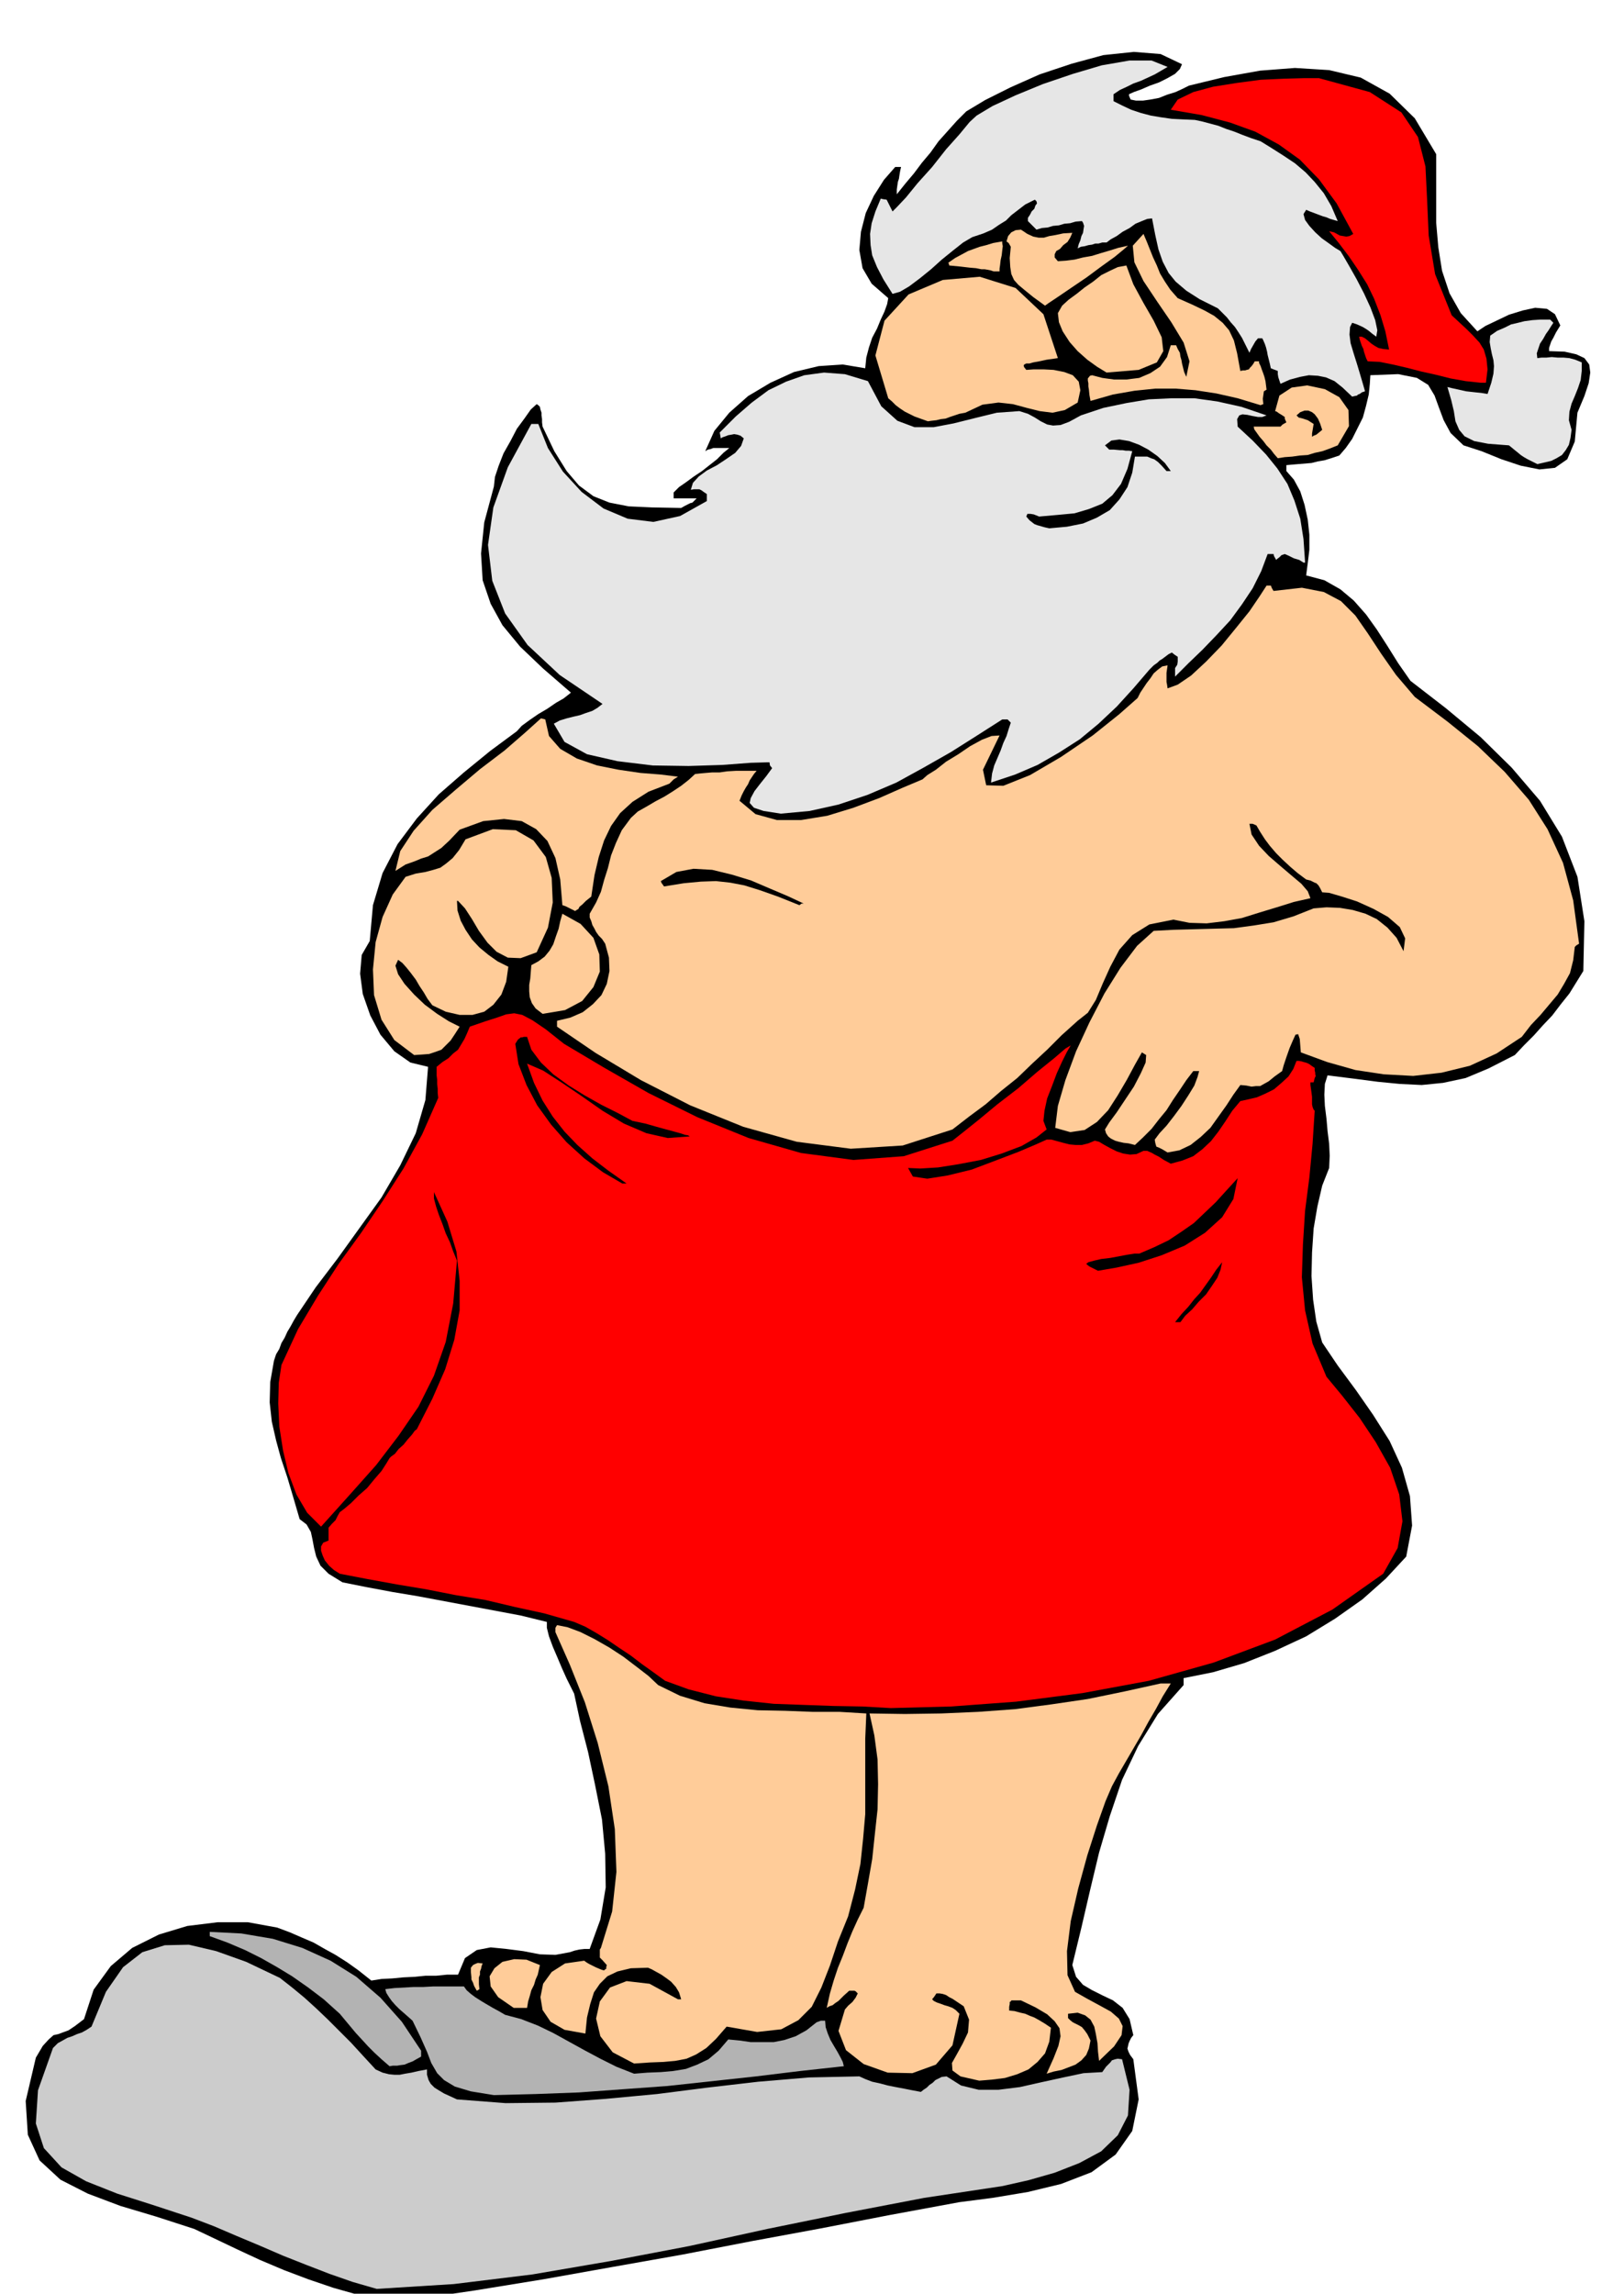 <svg xmlns="http://www.w3.org/2000/svg" width="490.455" height="692.436" fill-rule="evenodd" stroke-linecap="round" preserveAspectRatio="none" viewBox="0 0 3035 4285"><style>.brush1{fill:#000}.pen1{stroke:none}.brush3{fill:#b3b3b3}.brush4{fill:#fc9}.brush5{fill:red}.brush6{fill:#e6e6e6}</style><path d="m715 4298-46-11-46-13-47-16-45-17-45-19-43-20-42-20-38-18-71-23-67-20-61-23-51-26-39-36-22-48-4-63 19-81 13-22 11-12 9-8 9-2 8-3 11-4 12-8 17-13 18-55 32-44 40-34 50-25 53-16 57-7h56l55 10 24 9 23 10 21 9 21 12 20 11 22 14 21 15 24 19 19-3 20-1 21-2 21-1 20-2h20l20-2h21l13-31 22-15 26-5 30 3 31 4 31 6 29 1 27-5 9-3 9-2 9-1h10l20-55 10-60-1-63-6-64-13-65-13-61-15-58-11-51-6-12-8-16-9-20-8-19-9-21-7-19-4-16v-11l-49-12-48-9-48-9-48-9-48-9-48-8-48-9-45-9-26-16-15-15-8-17-4-16-3-16-3-14-8-14-13-10-12-41-11-37-12-36-9-33-8-35-4-36 1-38 7-40 4-12 6-10 4-11 6-10 5-11 6-10 6-11 6-10 35-52 41-54 41-57 41-57 35-60 29-60 18-62 5-62-33-8-30-21-26-31-19-36-14-40-5-38 3-35 15-26 6-67 18-60 28-54 36-48 41-45 47-41 49-40 50-37 9-10 15-11 16-11 17-10 16-11 14-8 9-7 5-4-52-45-43-41-33-40-22-40-15-44-3-50 6-58 18-67 2-18 7-21 9-23 13-23 12-23 14-19 12-17 11-10 3 2 3 3 1 5 2 6v5l1 7v6l1 8 22 46 23 37 23 27 27 20 30 12 36 7 44 2 54 1 7-4 6-3 4-2 4-1 4-4 4-4h-43v-11l10-10 13-9 15-11 15-10 14-11 14-11 12-12 11-9h-30l-5 2-5 1-5 3 17-38 28-34 35-31 42-25 44-20 46-11 45-3 42 7 2-20 5-19 6-18 9-17 7-17 7-15 5-14 2-11-31-27-17-29-6-34 3-34 9-35 15-32 19-30 21-24h11l-1 4-1 5-1 6-1 7-2 6-1 7-1 7v9l16-20 16-19 15-20 16-19 15-21 17-19 17-19 18-18 35-21 48-24 54-24 60-20 59-16 57-6 50 4 40 19-4 9-9 9-14 8-16 8-17 6-16 7-14 5-9 4v3l3 7 10 2h13l14-2 16-3 15-6 16-5 13-6 12-6 66-16 67-12 65-5 64 4 59 14 54 30 47 46 40 67v128l4 46 7 44 14 42 21 37 31 34 15-10 21-10 23-11 26-8 23-5 22 2 15 10 10 21-8 13-5 10-4 7-2 6-2 6v6l29 1 22 5 15 7 9 12 2 15-3 20-8 24-13 31-5 54-14 33-23 16-29 3-35-7-36-12-37-15-34-11-24-23-13-24-9-24-8-22-12-20-21-13-35-7-52 2-1 16-2 20-5 21-6 22-10 20-10 20-12 17-12 14-15 5-13 4-12 2-12 3-12 1-12 1-12 1-11 1v11l14 16 12 22 8 25 6 28 3 28v28l-3 25-3 23 34 9 30 17 25 21 23 26 20 28 20 31 20 32 23 33 66 51 65 54 58 57 53 62 41 67 29 75 13 83-2 93-13 21-13 21-16 20-16 21-18 19-17 19-18 18-17 18-49 25-43 18-42 9-40 4-41-2-41-4-46-6-48-6-5 16-1 20 1 21 3 24 2 23 3 24 1 22-1 23-13 33-9 39-7 41-3 45-1 44 3 44 6 41 11 39 29 43 34 46 32 46 31 49 23 50 15 53 4 55-11 58-38 41-44 39-51 36-54 33-58 27-58 23-58 17-55 11v13l-48 54-37 60-30 63-23 68-20 68-17 71-16 69-17 70 7 22 13 15 17 10 20 10 19 9 18 14 13 21 7 30-4 5-3 6-2 5-1 5-1 4 2 6 3 6 6 8 10 75-12 59-31 44-45 33-57 22-62 15-66 11-62 8-130 24-129 25-130 24-129 25-130 23-129 23-129 21-129 19h-43z" class="pen1 brush1"/><path d="m704 4276-45-13-43-15-44-17-43-17-44-19-43-18-42-18-42-16-73-24-66-21-58-23-46-26-33-36-15-46 4-62 28-79 9-9 9-5 9-5 9-3 9-4 9-3 9-5 9-6 27-65 32-46 36-28 42-13 45-1 51 12 56 20 63 30 23 18 23 19 22 20 22 21 21 21 22 22 22 24 24 26 13 6 12 3 10 1h10l10-2 12-2 13-3 16-3v10l3 10 4 7 7 7 8 5 10 6 11 5 13 6 91 7 93-1 94-7 96-9 94-12 95-11 95-8 94-2 11 5 13 5 14 3 15 4 15 3 16 3 15 3 16 3 5-4 6-4 5-5 6-4 5-5 6-3 6-3 9-1 27 17 33 8h37l40-5 40-9 41-9 38-8 35-2 7-10 8-8 3-4 6-2 5-1 8 1 14 57-3 48-19 37-31 30-41 22-46 18-49 14-49 11-146 22-146 28-147 30-146 32-147 28-146 25-147 18-144 9z" class="pen1" style="fill:#ccc"/><path d="m923 3914-43-7-30-9-20-12-13-13-11-19-8-21-12-27-15-31-9-8-8-7-8-7-7-7-7-8-5-7-5-8-2-7 17-2 18-1 18-1h18l18-1h58l5 7 8 7 8 6 11 7 10 6 12 7 11 6 12 7 30 8 31 12 29 14 29 16 29 16 30 16 30 15 33 13 25-2 25-1 23-2 24-4 21-8 21-10 19-16 18-21 21 2 21 3h43l20-4 21-7 20-11 19-15 8-3h8l1 12 4 12 5 12 7 12 6 10 6 11 4 8 2 8-82 9-82 10-83 9-83 9-83 6-82 6-81 3-78 2z" class="pen1 brush3"/><path d="m1830 3887-35-8-15-11-1-14 9-16 11-20 10-21 2-24-10-25-9-6-6-4-6-4-6-3-6-4-6-2-6-1h-6l-4 6-4 5 3 3 6 3 6 2 8 3 7 2 8 3 6 4 7 7-13 59-31 36-44 16-46-1-45-16-33-26-14-36 12-40 6-7 8-7 6-8 4-8-4-4-2-1h-10l-10 9-10 10-6 4-5 4-6 2-5 3 6-27 7-24 8-24 9-22 9-24 9-22 10-22 11-22 8-45 8-46 5-47 5-46 1-47-1-46-6-45-9-41 66 1 68-1 69-3 69-5 68-9 68-10 68-14 68-15h19l-15 24-13 24-14 24-13 24-14 24-14 24-14 24-13 24-12 28-16 45-18 56-17 62-14 61-7 56 1 45 14 31 23 13 24 13 20 11 15 13 7 14-2 17-14 21-28 27-2-17-1-16-3-17-3-14-7-13-10-8-14-5-18 2v8l4 4 5 4 6 3 6 3 5 3 5 6 5 7 6 12-3 15-5 12-9 10-11 8-13 5-13 5-15 3-13 4 13-29 9-23 4-18-2-15-9-13-14-13-22-13-27-13h-18l-1 2-2 1v4l-1 5v7l10 1 11 3 9 2 9 4 8 3 9 5 10 6 12 8-3 26-8 22-14 16-17 14-21 9-23 7-24 3-24 2z" class="pen1 brush4"/><path d="m728 3860-15-13-13-12-12-12-11-12-12-13-10-12-10-12-10-12-30-27-29-22-30-21-28-17-30-17-30-15-33-14-33-12v-8l59 3 59 10 55 17 53 24 48 30 45 39 40 45 36 54v11l-9 5-7 4-8 3-7 3-8 1-6 1h-8l-6 1z" class="pen1 brush3"/><path d="m1185 3855-40-21-23-30-8-33 7-32 19-26 31-12 43 5 53 29h6l-4-13-6-10-9-10-8-6-10-7-9-5-9-5-7-3-32 1-25 6-19 9-14 14-11 16-7 22-6 25-3 30-39-7-26-15-15-22-4-24 5-25 16-22 25-16 35-5h1l4 3 5 3 6 3 6 3 7 3 5 2 4 1 2-2 2-1v-3l1-4-8-9-5-5v-15l2-3 21-68 8-74-3-80-12-80-20-81-24-76-28-70-27-61v-8l3-5 20 4 24 9 26 13 28 16 26 17 25 19 22 17 18 17 41 20 46 14 48 8 51 5 51 1 52 2h50l50 3-2 47v141l-4 46-5 47-10 48-13 50-19 47-15 45-16 41-18 36-25 25-32 17-45 5-57-10-20 23-18 17-19 12-18 8-21 4-22 2-26 1-29 2zm-225-104-29-20-14-20-2-19 9-15 15-12 22-5 23 1 25 10-2 9-2 9-4 9-3 10-5 10-3 11-3 10-2 12h-25zm-69-32-5-9-2-6-3-6v-4l-1-10v-8l4-5 4-2 5-2 9 1-2 5-1 5-2 5v6l-2 5v13l1 9-3 2-2 1z" class="pen1 brush4"/><path d="m1665 3191-53-3-55-1-56-2-55-2-56-6-52-8-51-13-44-16-22-16-21-15-21-16-21-14-22-15-21-13-21-12-21-9-56-16-55-12-55-13-55-9-56-11-54-9-55-10-52-10-11-7-9-8-8-10-4-9-3-9v-8l4-7 10-4v-24l6-7 7-7 4-8 4-7 8-6 13-11 14-14 16-14 14-17 13-15 9-14 6-10 3-3 7-5 7-9 9-8 8-10 8-9 5-7 4-3 29-57 24-55 17-55 10-55v-55l-6-55-17-56-25-55v12l4 15 5 15 7 18 6 17 8 17 6 17 7 17-7 80-14 72-22 63-29 58-37 54-42 55-49 55-54 60-26-26-20-34-15-40-10-42-7-45-2-43 1-39 5-33 31-67 37-62 39-60 42-58 40-59 39-61 35-64 30-68-1-9v-8l-1-9v-8l-1-8v-16l11-9 11-7 9-9 9-7 6-10 6-10 5-11 5-12 29-10 22-7 17-6 15-2 15 3 19 10 25 17 34 27 74 44 84 48 91 45 96 39 98 28 98 13 94-7 91-29 19-15 30-24 35-29 39-30 36-31 31-25 21-18 10-6-7 12-9 18-10 22-9 24-9 23-5 23-2 19 6 16-19 15-28 16-37 14-39 12-42 8-38 6-33 2-23-1 9 16 27 4 38-6 45-11 45-17 42-16 33-14 20-9h9l11 3 11 3 12 3 11 1h12l12-3 12-5 8 2 10 6 11 6 12 6 12 4 13 2 12-1 13-6h7l9 4 5 3 8 4 9 6 13 7 22-6 20-8 17-13 16-15 14-18 13-19 13-20 15-18 14-3 17-4 16-7 16-8 14-12 13-12 9-14 6-15h5l5 1 3 1 4 1 3 1 4 2 4 3 6 4v5l1 4v3l1 3-2 4-2 8h-6v5l1 7 1 7 1 8v14l1 5 2 5 1 1 1 1-4 62-6 63-8 62-4 63-2 61 6 62 14 62 26 62 29 35 33 42 30 45 27 48 17 50 6 50-9 50-27 48-95 67-107 56-115 43-121 34-124 23-124 16-121 9-113 3z" class="pen1 brush5"/><path d="m2196 2470 12-15 13-14 11-14 11-12 10-14 10-14 10-15 11-14-3 14-6 15-10 15-11 16-14 14-12 14-13 12-9 12h-10zm-144-96-6-3-4-2-4-2-2-1-4-3-2-2 4-3 11-3 13-3 17-2 16-3 16-3 13-2h9l28-12 27-13 24-16 23-16 20-19 21-20 20-22 21-23-8 39-21 34-32 29-38 24-43 18-43 14-41 9-35 6zm-889-163-36-21-35-26-33-30-29-33-26-36-20-38-15-39-6-38 5-8 4-3 1-1h3l3-1h6l8 24 18 24 23 22 29 21 29 18 32 18 30 15 28 15 24 5 21 6 18 5 15 4 11 3 9 3 6 1 3 2-41 3-40-9-42-18-40-24-40-28-37-25-34-22-30-13 13 36 16 33 19 30 22 28 24 25 28 25 30 23 34 24h-8z" class="pen1 brush1"/><path d="m2182 2153-5-3-5-3-6-3-5-2-2-7-1-6 9-12 13-14 14-18 14-19 13-20 11-18 6-16 3-11h-11l-13 17-12 18-13 19-12 19-14 17-14 18-16 16-15 14-12-3-9-1-9-2-7-2-8-4-5-4-4-6-2-7 8-13 14-19 16-24 16-24 13-25 9-20 1-14-8-5-13 23-15 28-17 29-18 28-21 22-23 15-27 4-28-8 5-41 14-48 20-54 25-54 28-54 30-48 31-41 31-28 37-2 38-1 37-1 38-1 37-5 37-6 37-11 38-15 24-2 25 1 24 4 24 7 21 10 20 16 17 19 13 25 3-24-10-21-22-19-27-15-31-14-28-9-24-7-13-1-4-8-3-5-4-4-3-1-8-4-8-2-16-12-14-12-14-13-12-12-12-14-9-12-9-14-7-12-7-3h-6l4 20 14 21 18 19 22 19 20 17 19 16 12 14 5 13-31 7-32 10-33 10-32 10-33 6-33 4-32-1-30-6-45 9-32 20-24 27-17 32-14 31-13 31-15 24-19 15-30 27-27 27-28 26-28 27-30 24-29 25-31 23-31 24-93 30-97 6-101-13-100-28-99-40-92-47-85-51-72-49v-11l25-6 23-10 19-15 16-17 10-21 5-24-1-25-7-26-6-9-6-6-5-7-3-6-4-7-2-7-3-7v-7l12-21 9-20 6-22 7-22 6-24 9-23 11-24 17-23 13-12 16-9 17-10 17-9 16-10 15-10 14-11 12-11 9-1 11-1 12-1h14l14-2 17-1h38l-5 6-4 6-4 6-3 7-4 6-4 7-4 8-4 10 30 25 40 11h45l49-8 49-15 48-18 43-19 38-16 9-8 16-10 19-15 23-14 22-15 22-12 18-7 15-1-31 64 6 29 32 1 50-20 58-34 59-40 50-40 34-30 5-10 6-9 6-9 7-9 6-9 8-7 8-6 10-2-1 7-1 7v17l1 5 1 7 19-7 25-17 28-26 29-30 27-33 25-31 19-28 13-20h8l2 5 3 5 53-6 41 8 32 17 27 27 23 33 25 38 28 40 35 41 61 46 57 46 50 48 45 52 35 55 29 63 19 70 11 81-5 3-3 3-3 25-6 24-11 20-12 20-16 19-16 19-18 19-17 22-47 31-50 23-53 13-53 6-55-3-53-8-53-15-49-18-2-25-3-9-5 1-5 11-6 14-6 17-5 15-3 11-14 10-11 9-9 5-7 4h-8l-8 1-10-2-11-1-13 18-13 20-15 21-15 21-18 17-19 15-21 10-22 4zM774 1971l-37-28-24-38-14-46-2-48 5-51 13-47 19-42 24-33 19-6 18-3 15-4 13-4 11-8 12-10 12-15 12-20 51-19 43 2 33 19 23 31 11 39 2 46-9 47-21 46-30 11-24-1-21-11-17-17-16-22-13-22-13-20-13-14h-2l1 18 6 19 9 17 12 18 14 15 17 14 17 12 20 10-4 28-9 24-15 19-17 13-22 6h-24l-26-6-25-12-9-12-7-12-8-12-7-12-9-12-8-10-8-9-8-6-5 11 5 16 12 18 18 20 20 19 23 17 22 14 20 10-9 14-8 12-9 9-8 8-11 4-12 4-13 1-15 1z" class="pen1 brush4"/><path d="m1014 1894-13-10-7-10-4-11-1-11v-12l2-12 1-13 1-12 13-7 12-9 9-11 7-12 5-15 5-14 3-14 4-14 34 19 24 26 11 31 1 32-12 29-21 26-32 17-42 7zm61-192-6-3-6-3-6-3-6-2-4-48-9-40-15-32-21-22-27-15-33-4-39 4-44 16-19 20-15 14-14 9-11 7-13 4-12 5-17 6-19 12 9-37 25-38 35-39 44-38 45-38 46-35 38-33 30-27 4 1 4 1 7 31 21 24 31 18 38 13 40 8 41 6 38 3 32 4-8 5-8 8-39 15-30 19-23 21-17 24-13 27-10 31-8 34-6 40-10 8-7 7-5 4-2 4-5 3-1 1z" class="pen1 brush4"/><path d="m1494 1691-40-16-34-12-29-9-26-5-27-3-28 1-32 3-37 6-5-7-1-3 29-17 32-6 35 2 37 9 36 11 35 15 33 14 30 14h-4l-4 3z" class="pen1 brush1"/><path d="m1459 1520-32-5-18-6-8-9 2-9 7-13 10-13 12-15 11-15-4-5-1-6-35 1-53 4-63 2-67-1-66-8-57-13-42-23-20-34 11-6 13-4 12-3 13-3 11-4 12-4 10-6 9-7-80-54-60-56-42-59-24-61-8-67 10-70 27-75 44-81h13l18 45 28 44 35 38 41 31 45 19 48 6 50-11 50-28v-13l-6-4-4-3-4-2h-10l-6 1 4-13 11-12 15-11 19-10 18-12 16-11 11-13 5-14-6-5-6-2-6-1-5 1-6 1-5 2-6 2-3 2-1-6-1-5 30-30 30-26 31-23 33-16 34-12 37-5 39 3 43 13 25 47 30 27 32 12h36l37-7 40-10 41-10 42-3 16 5 13 7 11 7 12 6 11 2 14-1 16-6 22-12 42-14 43-9 42-7 43-2h42l43 6 45 10 47 16-8 3h-8l-11-2-9-2-9-1-6 2-4 7 1 14 28 26 25 26 21 26 19 29 13 31 11 34 6 38 3 44h-3l-8-5-10-3-10-5-7-3-6 2-4 4-4 3-2 2-4-7-1-4h-11l-12 32-16 32-20 30-22 30-26 28-26 27-26 25-25 25v-16l4-6 1-6v-9l-6-4-5-4-6 3-4 3-4 3-4 3-5 3-4 4-7 5-8 8-30 35-31 34-34 32-35 29-39 25-40 23-42 18-45 15 2-17 4-15 6-14 6-14 5-14 6-13 4-13 4-12-4-4-2-2h-10l-47 30-49 31-51 29-51 28-54 23-54 18-54 12-54 5z" class="pen1 brush6"/><path d="m1961 987-9-2-7-2-7-2-5-2-9-7-6-7 2-5h6l6 1 10 4 34-3 32-3 27-8 25-10 19-16 16-21 12-28 9-33-6-1h-6l-6-1h-5l-11-1h-9l-4-4-4-4 12-9 15-2 18 3 19 7 17 9 17 12 14 13 11 15h-8l-9-10-7-7-7-5-6-2-7-3h-23l-5 30-9 27-15 23-18 20-24 14-26 11-30 6-33 3z" class="pen1 brush1"/><path d="m2873 867-10-5-8-4-7-4-6-4-6-5-5-4-6-5-5-4-39-3-26-5-18-9-10-12-7-16-3-19-5-21-7-24 8 2 9 2 9 2 9 2 9 1 9 1 10 1 12 2 7-21 4-17 1-14-1-11-3-12-2-10-2-12 1-12 13-9 14-6 12-6 13-3 12-3 15-2 15-1h18l3 3 3 3-4 6-5 8-5 7-5 9-6 9-3 9-3 9 1 9 8-1h9l10-1 11 1h11l11 1 11 3 12 5v16l-2 17-5 15-6 15-6 14-4 15-1 16 5 18-2 15-3 13-6 10-7 9-10 6-10 5-13 3-13 3z" class="pen1 brush6"/><path d="m2388 856-7-8-6-8-8-8-6-8-7-8-5-7-5-7-1-5h50l4-4 7-4-3-7v-3l-6-4-5-3-4-3-3-1 8-29 23-15 29-4 33 7 27 15 17 24 1 30-21 36-15 6-14 5-14 3-13 4-15 1-14 2-14 1-13 2z" class="pen1 brush4"/><path d="M2452 816v-6l1-6 1-6 1-6-11-7-9-3-8-2-4-4 7-6 8-3h7l7 3 5 4 6 8 4 9 4 12-6 5-5 4-5 2-3 2z" class="pen1 brush1"/><path d="m1734 787-14-5-11-4-10-5-8-4-9-6-8-6-7-7-7-6-24-80 17-65 45-49 64-27 69-6 67 21 52 49 27 82-21 3-14 3-11 2-7 2h-6l-2 1-2 1-1 2 1 3 4 5 14-1h18l19 1 20 4 16 6 11 12 3 16-5 23-24 14-23 5-24-3-24-6-26-7-27-3-30 4-32 15-11 2-9 3-9 3-8 3-9 1-8 2-9 1-7 1zm622-30-43-13-40-9-39-6-37-3h-38l-39 4-40 7-42 12-2-11-1-10-1-6v-6l-1-5v-4l4-5 4-1 19 5 22 3h23l24-3 21-9 18-12 13-18 7-22h10l3 7 4 7 1 7 2 7 1 6 2 8 2 8 4 9 6-29-11-35-23-38-26-38-26-39-17-35-3-31 20-22 6 14 6 15 6 15 7 15 6 15 9 15 10 15 14 16 27 12 23 11 18 10 16 13 12 14 9 19 6 24 6 33 5-1h4l3-1 4-1 2-3 3-3 3-4 3-5h8v3l3 6 2 6 3 8 2 6 2 8 1 8 1 8-5 3-1 7-1 7 1 10-3 1-2 1z" class="pen1 brush4"/><path d="m2527 741-18-17-15-12-16-7-15-3-17-1-16 3-19 5-18 8-2-6-2-6-1-6v-6l-8-3-5-2-2-9-2-8-2-8-1-6-2-8-2-6-3-7-2-4h-8l-5 6-4 7-4 7-3 7-8-16-6-12-7-11-6-9-8-9-7-9-9-9-8-8-34-17-25-16-20-17-13-16-11-21-8-23-6-27-6-31-9 1-10 4-12 5-11 8-13 7-11 8-11 6-8 6h-8l-7 2h-6l-6 2-7 1-7 2-7 1-6 3 2-8 3-7 2-8 3-6 1-7 1-6-2-6-2-3-12 1-10 3-11 1-10 3-11 1-10 3-11 1-10 3-8-8-8-8v-6l4-6 3-6 5-5 2-6 3-4-1-4-3-3-18 9-13 10-13 10-10 10-13 8-13 9-16 7-21 7-17 10-19 15-21 17-20 18-21 17-20 15-17 10-14 4-17-27-12-23-9-22-3-19-1-21 3-20 7-22 10-24 4 1 7 1 2 4 3 6 3 6 3 6 8-8 17-18 22-27 27-30 26-33 25-28 19-23 13-12 30-18 43-20 51-21 56-19 54-16 52-9h41l30 12-12 7-12 7-13 6-13 6-14 5-12 6-13 6-12 8v13l16 8 17 8 18 6 19 5 18 3 21 3 20 1 23 1 14 3 15 4 15 4 15 6 15 5 15 6 16 6 18 6 21 13 22 14 21 14 20 17 17 18 17 21 14 24 12 28-7-2-7-2-7-3-7-2-8-3-8-3-8-3-7-3-5 8 3 11 8 11 11 12 12 11 14 10 11 8 10 6 6 10 11 19 13 23 14 27 12 26 9 24 4 19-2 12-8-6-6-5-6-4-5-3-11-5-9-3-4 8-1 14 2 16 6 20 6 19 6 20 5 17 4 14-6 2-4 3-3 1-2 2-5 1-4 1z" class="pen1 brush6"/><path d="m2767 715-28-3-28-5-28-7-27-6-27-7-26-6-25-5-22-1-3-6-2-6-2-6-1-5-3-6-2-6-2-6-1-5h5l6 3 5 4 7 6 6 4 7 4 9 2 11 1-7-34-9-30-12-31-13-27-17-27-17-25-19-25-18-22 9 2 11 6 6 1 6 1 6-1 7-4-31-57-33-45-36-37-39-28-44-24-47-17-53-14-58-10 13-19 29-14 37-10 44-7 45-6 44-2 37-1h28l95 26 59 38 31 46 14 55 3 61 3 68 12 72 31 77 14 13 14 13 12 12 12 13 8 13 5 17 2 20-3 25h-10z" class="pen1 brush5"/><path d="m2068 696-18-11-18-13-18-16-15-17-13-20-7-17-2-17 8-14 12-11 15-11 15-12 16-11 15-12 16-8 15-7 16-3 13 35 19 35 19 33 15 31 3 26-12 21-34 14-60 5zm-115-125-22-16-16-13-12-10-8-9-5-11-2-13-1-17 2-21-4-7-4-3 3-10 6-7 8-4 10-1 12 8 11 5 10 2h10l10-3 12-2 14-3 17-1-4 9-5 8-8 6-6 7-7 4-3 6v6l6 7 15-1 16-2 16-4 17-3 16-5 17-5 16-5 18-4-8 7-17 14-25 18-27 20-28 19-25 17-18 12-7 5zm-96-64-6-2-5-1-6-1h-6l-10-2-12-1-17-2-21-2-1-4-1-1 13-9 13-7 11-6 11-4 11-4 12-3 13-4 17-3v3l1 6-1 8-1 9-2 9-1 9-1 7v5h-11z" class="pen1 brush4"/></svg>

